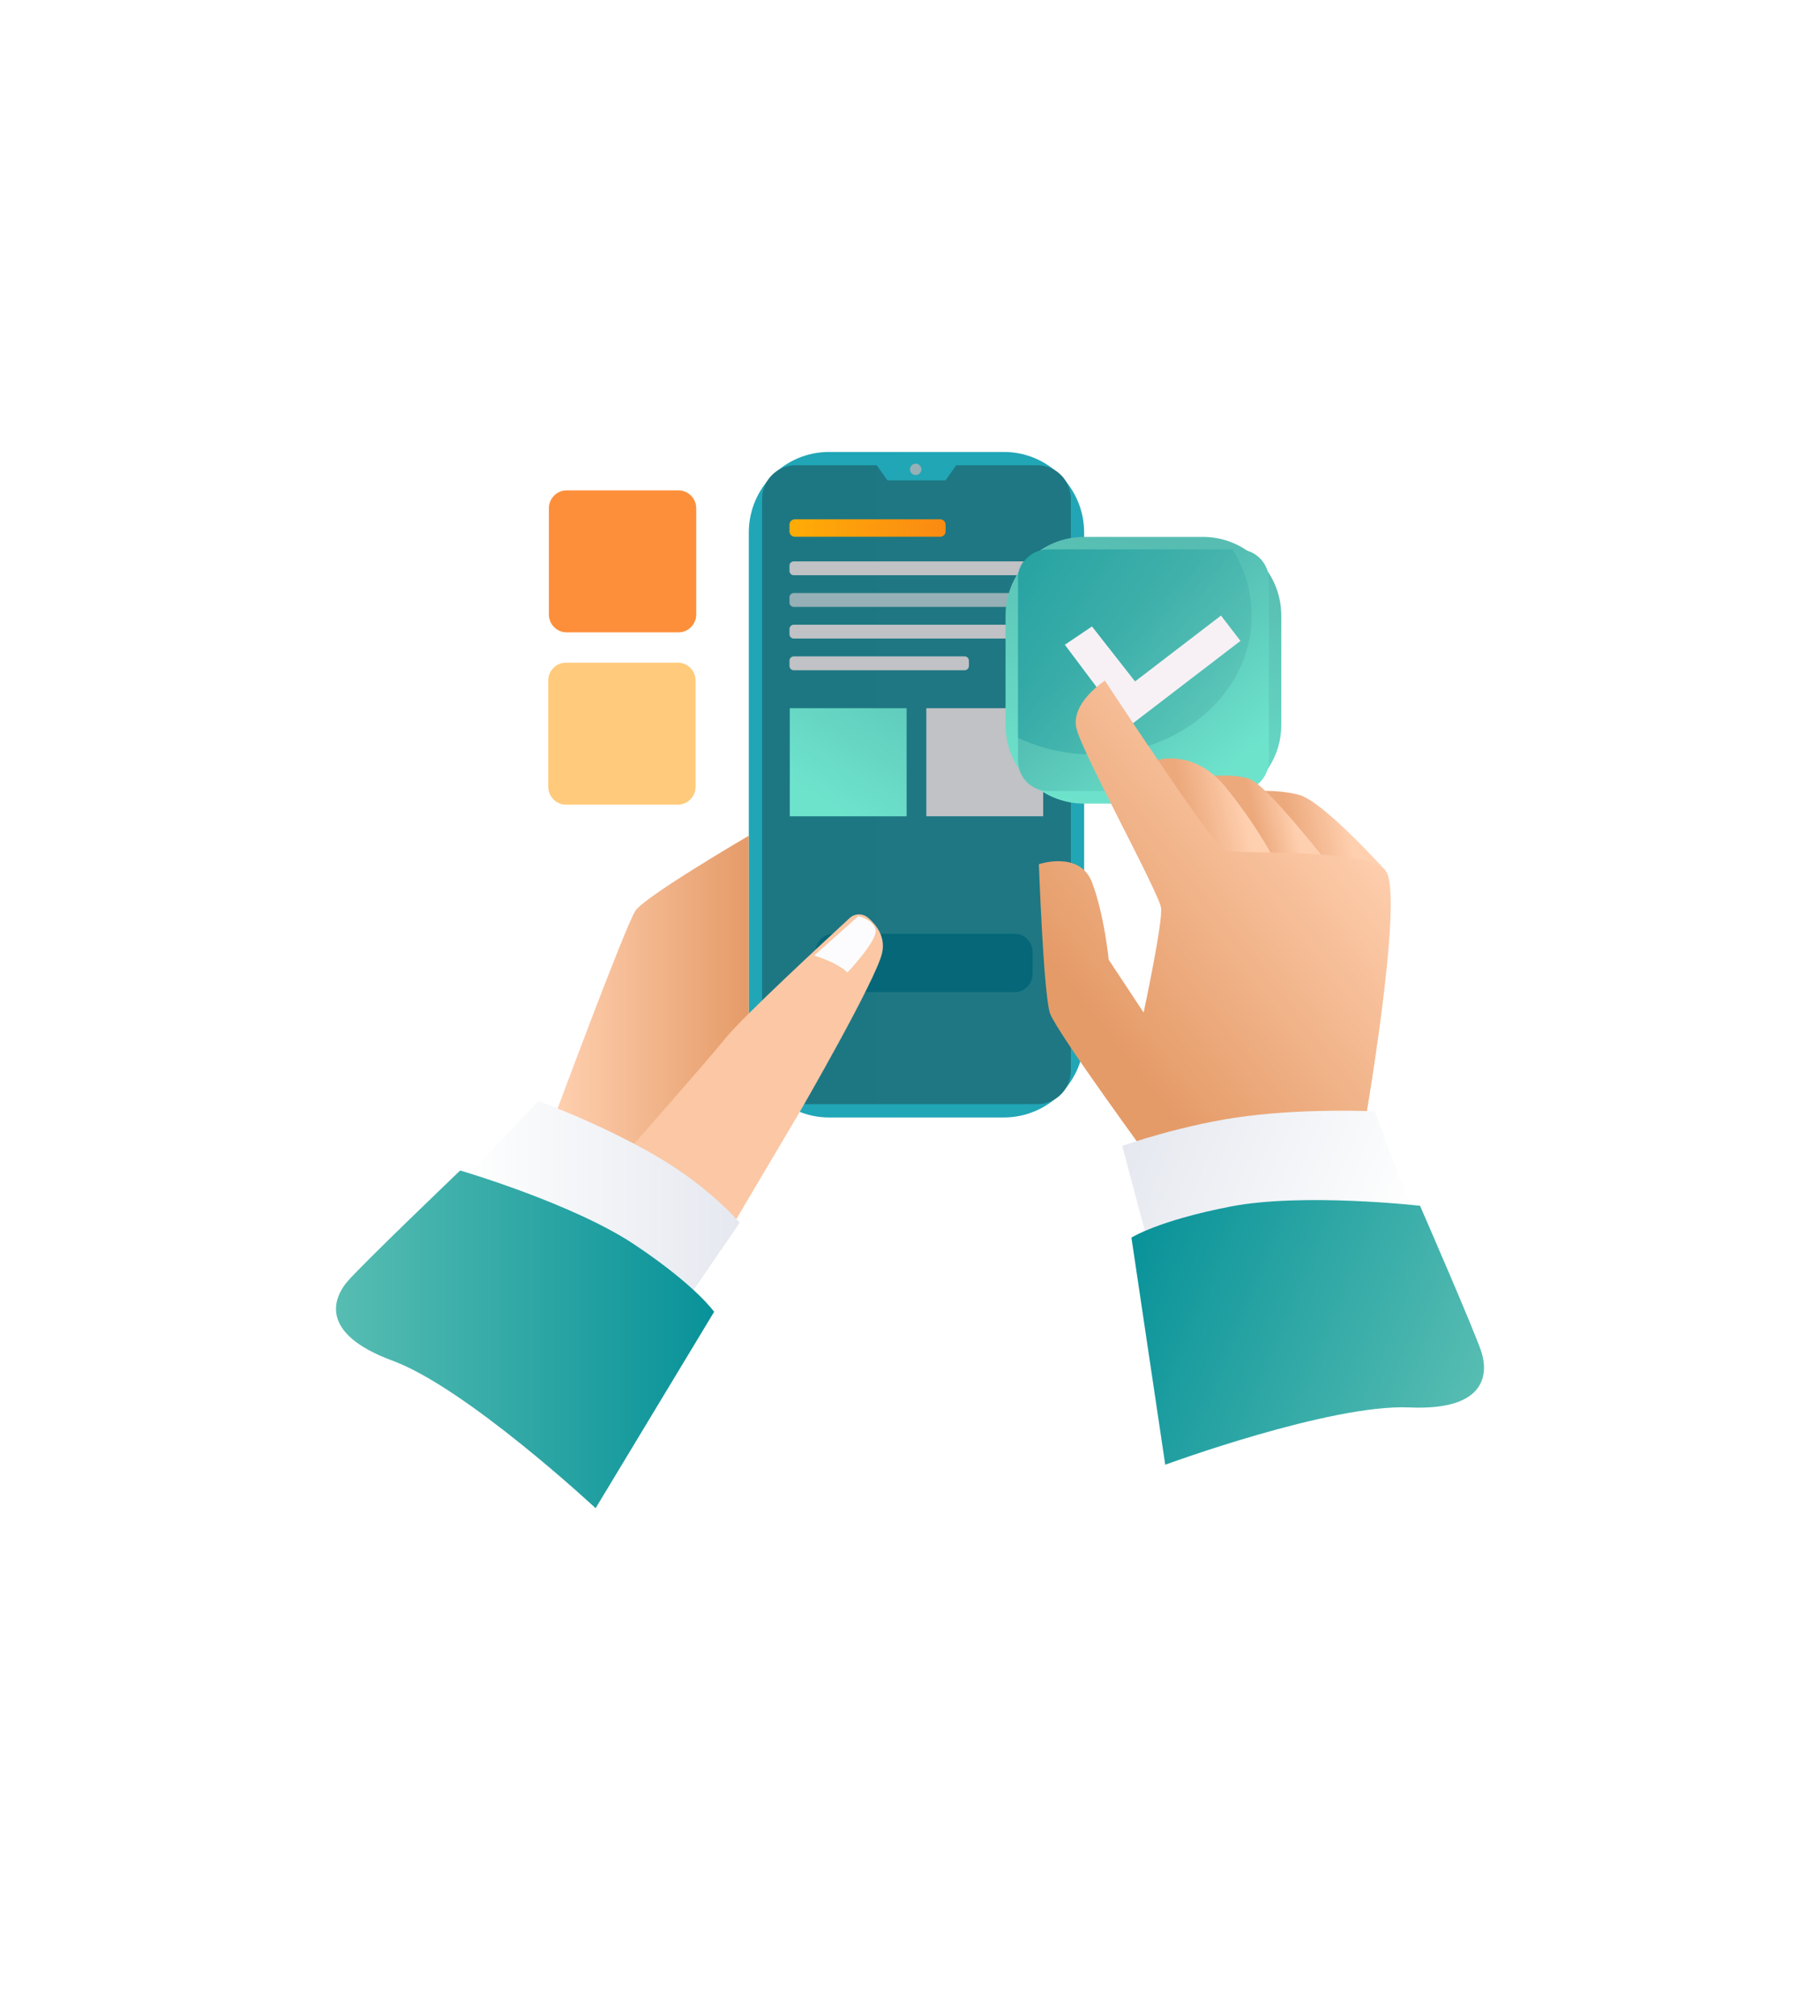 <svg width="130" height="144" viewBox="0 0 130 144" fill="none" xmlns="http://www.w3.org/2000/svg">
    <g filter="url(#filter0_d_7529_351676)">
        <path d="M9.071 35.282L62.071 5.638C63.891 4.62 66.109 4.62 67.929 5.638L120.929 35.282C122.825 36.343 124 38.346 124 40.519V99.481C124 101.654 122.825 103.657 120.929 104.718L67.929 134.362C66.109 135.38 63.891 135.38 62.071 134.362L9.071 104.718C7.175 103.657 6 101.654 6 99.481V40.519C6 38.346 7.175 36.343 9.071 35.282Z" fill="white"/>
    </g>
    <path d="M71.705 79.812H59.219C56.053 79.812 53.486 77.234 53.486 74.056V38.037C53.486 34.857 56.054 32.28 59.219 32.28H71.705C74.871 32.28 77.438 34.858 77.438 38.037V74.056C77.439 77.234 74.871 79.812 71.705 79.812Z" fill="url(#paint0_linear_7529_351676)"/>
    <path d="M76.491 35.63V76.461C76.491 77.786 75.42 78.86 74.101 78.86H56.825C55.506 78.86 54.435 77.786 54.435 76.461V35.63C54.435 34.305 55.506 33.23 56.825 33.23H62.624L63.389 34.311H67.539L68.3 33.23H74.103C75.42 33.23 76.491 34.304 76.491 35.63Z" fill="url(#paint1_linear_7529_351676)"/>
    <path d="M65.811 33.523C65.811 33.748 65.63 33.93 65.406 33.93C65.182 33.93 65.001 33.748 65.001 33.523C65.001 33.298 65.182 33.117 65.406 33.117C65.63 33.117 65.811 33.298 65.811 33.523Z" fill="#95B0B6"/>
    <path d="M67.159 38.338H56.777C56.565 38.338 56.392 38.163 56.392 37.951V37.477C56.392 37.265 56.565 37.09 56.777 37.09H67.157C67.369 37.09 67.543 37.265 67.543 37.477V37.951C67.544 38.163 67.371 38.338 67.159 38.338Z" fill="url(#paint2_linear_7529_351676)"/>
    <path d="M73.45 41.085H56.698C56.53 41.085 56.392 40.946 56.392 40.777V40.402C56.392 40.233 56.53 40.094 56.698 40.094H73.45C73.618 40.094 73.756 40.233 73.756 40.402V40.777C73.756 40.946 73.619 41.085 73.45 41.085Z" fill="#C0C2C5"/>
    <path d="M73.45 43.347H56.698C56.53 43.347 56.392 43.208 56.392 43.039V42.664C56.392 42.495 56.53 42.356 56.698 42.356H73.45C73.618 42.356 73.756 42.495 73.756 42.664V43.039C73.756 43.208 73.619 43.347 73.45 43.347Z" fill="#95B0B6"/>
    <path d="M73.45 45.608H56.698C56.53 45.608 56.392 45.469 56.392 45.301V44.925C56.392 44.757 56.53 44.618 56.698 44.618H73.45C73.618 44.618 73.756 44.757 73.756 44.925V45.301C73.756 45.471 73.619 45.608 73.45 45.608Z" fill="#C0C2C5"/>
    <path d="M68.903 47.872H56.698C56.53 47.872 56.392 47.733 56.392 47.564V47.189C56.392 47.02 56.53 46.881 56.698 46.881H68.903C69.071 46.881 69.209 47.02 69.209 47.189V47.564C69.209 47.733 69.073 47.872 68.903 47.872Z" fill="#C0C2C5"/>
    <path d="M64.76 50.581H56.413V58.303H64.76V50.581Z" fill="url(#paint3_linear_7529_351676)"/>
    <path d="M74.513 50.581H66.166V58.302H74.513V50.581Z" fill="#C0C2C5"/>
    <path d="M72.469 70.855H59.541C58.833 70.855 58.254 70.274 58.254 69.563V67.984C58.254 67.273 58.833 66.692 59.541 66.692H72.469C73.177 66.692 73.756 67.273 73.756 67.984V69.563C73.756 70.273 73.177 70.855 72.469 70.855Z" fill="url(#paint4_linear_7529_351676)"/>
    <path d="M39.592 79.812C39.592 79.812 44.686 66.076 45.393 65.038C46.099 64 53.487 59.688 53.487 59.688V73.417L47.184 83.598C47.183 83.6 40.787 79.922 39.592 79.812Z" fill="url(#paint5_linear_7529_351676)"/>
    <path d="M52.09 87.919L57.136 79.397C57.136 79.397 62.573 70.002 63.007 68.067C63.268 66.909 62.595 66.053 62.011 65.552C61.626 65.223 61.061 65.227 60.69 65.57C58.829 67.284 53.044 72.641 51.862 74.102C50.449 75.849 44.957 82.073 44.957 82.073L52.09 87.919Z" fill="url(#paint6_linear_7529_351676)"/>
    <path d="M58.153 68.249C58.153 68.249 58.916 68.462 59.636 68.845C60.356 69.228 60.527 69.461 60.527 69.461C60.527 69.461 62.728 67.142 62.538 66.397C62.349 65.652 61.31 65.439 61.31 65.439L58.153 68.249Z" fill="#FCFCFE"/>
    <path d="M38.449 78.634C38.449 78.634 42.759 80.195 46.737 82.485C50.714 84.775 52.835 87.331 52.835 87.331L48.858 93.135C48.858 93.135 44.246 89.035 39.791 86.958C35.337 84.881 33.046 84.355 33.046 84.355L38.449 78.634Z" fill="url(#paint7_linear_7529_351676)"/>
    <path d="M32.869 83.6C32.869 83.6 40.933 85.957 45.337 88.902C49.74 91.847 51.008 93.695 51.008 93.695L42.544 107.72C42.544 107.72 33.327 99.135 28.031 97.181C22.735 95.227 23.857 92.677 24.778 91.571C25.698 90.465 32.869 83.6 32.869 83.6Z" fill="url(#paint8_linear_7529_351676)"/>
    <path d="M85.918 57.395H77.429C74.334 57.395 71.825 54.876 71.825 51.77V43.973C71.825 40.866 74.334 38.347 77.429 38.347H85.918C89.013 38.347 91.52 40.866 91.52 43.973V51.77C91.522 54.876 89.013 57.395 85.918 57.395Z" fill="url(#paint9_linear_7529_351676)"/>
    <path d="M90.633 41.411V54.331C90.633 55.528 89.661 56.501 88.468 56.501H74.879C73.686 56.501 72.718 55.526 72.718 54.331V41.411C72.718 40.214 73.688 39.241 74.879 39.241H88.468C89.661 39.24 90.633 40.214 90.633 41.411Z" fill="url(#paint10_linear_7529_351676)"/>
    <path opacity="0.61" d="M89.405 43.963C89.405 49.445 84.34 53.887 78.093 53.887C76.147 53.887 74.317 53.455 72.718 52.697V41.212C72.718 40.125 73.688 39.241 74.879 39.241H88.044C88.913 40.646 89.405 42.254 89.405 43.963Z" fill="url(#paint11_linear_7529_351676)"/>
    <path d="M76.061 46.05L80.509 51.977L88.604 45.775L87.214 43.967L81.075 48.67L77.999 44.743L76.061 46.05Z" fill="#F7F1F5"/>
    <path d="M98.952 62.161C98.952 62.161 94.496 57.213 92.786 56.769C91.077 56.326 89.123 56.531 89.123 56.531L93.721 62.783L98.952 62.161Z" fill="url(#paint12_linear_7529_351676)"/>
    <path d="M95.157 62.047C95.157 62.047 90.534 56.067 89.232 55.625C87.929 55.183 85.816 55.504 85.816 55.504L90.086 62.047H95.157Z" fill="url(#paint13_linear_7529_351676)"/>
    <path d="M82.702 54.277C82.702 54.277 85.324 53.464 87.562 56.243C89.799 59.023 90.885 61.134 90.885 61.134L87.194 62.903L82.702 54.277Z" fill="url(#paint14_linear_7529_351676)"/>
    <path d="M82.371 83.128C82.371 83.128 75.466 73.71 75.003 72.379C74.539 71.049 74.206 61.723 74.206 61.723C74.206 61.723 77.136 60.723 78.009 63.038C78.882 65.354 79.194 68.546 79.194 68.546L81.687 72.319C81.687 72.319 83.058 65.917 82.934 64.853C82.809 63.789 77.324 53.838 76.887 52.023C76.451 50.207 78.922 48.614 78.922 48.614C78.922 48.614 86.674 60.446 87.485 60.742C88.294 61.036 97.52 60.535 98.954 62.163C100.388 63.79 97.348 81.095 97.348 81.095L82.371 83.128Z" fill="url(#paint15_linear_7529_351676)"/>
    <path d="M98.194 79.376C98.194 79.376 93.618 79.144 89.069 79.713C84.519 80.282 80.161 81.843 80.161 81.843L81.987 88.713C81.987 88.713 88.848 86.72 93.755 86.533C98.662 86.345 100.978 86.747 100.978 86.747L98.194 79.376Z" fill="url(#paint16_linear_7529_351676)"/>
    <path d="M101.431 86.12C101.431 86.12 93.086 85.167 87.892 86.175C82.698 87.183 80.817 88.395 80.817 88.395L83.231 104.614C83.231 104.614 95.034 100.271 100.671 100.522C106.309 100.773 106.254 97.985 105.83 96.609C105.405 95.234 101.431 86.12 101.431 86.12Z" fill="url(#paint17_linear_7529_351676)"/>
    <path d="M49.73 36.299V43.889C49.73 44.593 49.159 45.165 48.459 45.165H40.477C39.776 45.165 39.206 44.593 39.206 43.889V36.299C39.206 35.596 39.776 35.023 40.477 35.023H48.459C49.159 35.023 49.73 35.596 49.73 36.299Z" fill="#FD8F3B"/>
    <path d="M49.684 48.605V56.195C49.684 56.898 49.113 57.47 48.414 57.47H40.431C39.73 57.47 39.16 56.898 39.16 56.195V48.605C39.16 47.901 39.73 47.329 40.431 47.329H48.414C49.113 47.329 49.684 47.901 49.684 48.605Z" fill="url(#paint18_linear_7529_351676)"/>
    <defs>
        <filter id="filter0_d_7529_351676" x="0" y="0.875" width="130" height="142.25" filterUnits="userSpaceOnUse" color-interpolation-filters="sRGB">
            <feFlood flood-opacity="0" result="BackgroundImageFix"/>
            <feColorMatrix in="SourceAlpha" type="matrix" values="0 0 0 0 0 0 0 0 0 0 0 0 0 0 0 0 0 0 127 0" result="hardAlpha"/>
            <feOffset dy="2"/>
            <feGaussianBlur stdDeviation="3"/>
            <feColorMatrix type="matrix" values="0 0 0 0 0.474 0 0 0 0 0.517 0 0 0 0 0.646 0 0 0 0.4 0"/>
            <feBlend mode="normal" in2="BackgroundImageFix" result="effect1_dropShadow_7529_351676"/>
            <feBlend mode="normal" in="SourceGraphic" in2="effect1_dropShadow_7529_351676" result="shape"/>
        </filter>
        <linearGradient id="paint0_linear_7529_351676" x1="-247.32" y1="123034" x2="1878.12" y2="123034" gradientUnits="userSpaceOnUse">
            <stop stop-color="#079DB2"/>
            <stop offset="1" stop-color="#B5DACE"/>
        </linearGradient>
        <linearGradient id="paint1_linear_7529_351676" x1="-379.612" y1="117351" x2="2796.98" y2="117351" gradientUnits="userSpaceOnUse">
            <stop stop-color="#056777"/>
            <stop offset="1" stop-color="#B5DACE"/>
        </linearGradient>
        <linearGradient id="paint2_linear_7529_351676" x1="56.392" y1="37.714" x2="67.544" y2="37.714" gradientUnits="userSpaceOnUse">
            <stop stop-color="#FFAC06"/>
            <stop offset="0.995" stop-color="#FA8A13"/>
        </linearGradient>
        <linearGradient id="paint3_linear_7529_351676" x1="66.748" y1="44.684" x2="58.716" y2="57.301" gradientUnits="userSpaceOnUse">
            <stop stop-color="#57BDB2"/>
            <stop offset="1" stop-color="#6EE3CC"/>
        </linearGradient>
        <linearGradient id="paint4_linear_7529_351676" x1="-6739.67" y1="11639.1" x2="-5335.82" y2="11639.1" gradientUnits="userSpaceOnUse">
            <stop stop-color="#079DB2"/>
            <stop offset="1" stop-color="#056777"/>
        </linearGradient>
        <linearGradient id="paint5_linear_7529_351676" x1="39.592" y1="71.644" x2="53.486" y2="71.644" gradientUnits="userSpaceOnUse">
            <stop stop-color="#FFD0B0"/>
            <stop offset="1" stop-color="#E59B68"/>
        </linearGradient>
        <linearGradient id="paint6_linear_7529_351676" x1="-8022.17" y1="62534.7" x2="-5360.46" y2="62534.7" gradientUnits="userSpaceOnUse">
            <stop stop-color="#E8A271"/>
            <stop offset="1" stop-color="#FBC7A4"/>
        </linearGradient>
        <linearGradient id="paint7_linear_7529_351676" x1="33.045" y1="85.883" x2="52.835" y2="85.883" gradientUnits="userSpaceOnUse">
            <stop stop-color="white"/>
            <stop offset="1" stop-color="#E5E8EF"/>
        </linearGradient>
        <linearGradient id="paint8_linear_7529_351676" x1="24" y1="95.659" x2="51.008" y2="95.659" gradientUnits="userSpaceOnUse">
            <stop stop-color="#57BDB2"/>
            <stop offset="1" stop-color="#089299"/>
        </linearGradient>
        <linearGradient id="paint9_linear_7529_351676" x1="83.695" y1="39.252" x2="79.236" y2="58.11" gradientUnits="userSpaceOnUse">
            <stop stop-color="#57BDB2"/>
            <stop offset="1" stop-color="#6EE3CC"/>
        </linearGradient>
        <linearGradient id="paint10_linear_7529_351676" x1="79.442" y1="45.23" x2="87.755" y2="54.985" gradientUnits="userSpaceOnUse">
            <stop stop-color="#50B9B0"/>
            <stop offset="1" stop-color="#6EE3CC"/>
        </linearGradient>
        <linearGradient id="paint11_linear_7529_351676" x1="87.62" y1="50.628" x2="71.222" y2="40.16" gradientUnits="userSpaceOnUse">
            <stop stop-color="#57BDB2"/>
            <stop offset="1" stop-color="#089299"/>
        </linearGradient>
        <linearGradient id="paint12_linear_7529_351676" x1="96.367" y1="58.866" x2="92.251" y2="59.706" gradientUnits="userSpaceOnUse">
            <stop stop-color="#FFD0B0"/>
            <stop offset="1" stop-color="#ECA97C"/>
        </linearGradient>
        <linearGradient id="paint13_linear_7529_351676" x1="92.408" y1="58.311" x2="89.73" y2="58.953" gradientUnits="userSpaceOnUse">
            <stop stop-color="#FFD0B0"/>
            <stop offset="1" stop-color="#ECA97C"/>
        </linearGradient>
        <linearGradient id="paint14_linear_7529_351676" x1="88.918" y1="57.724" x2="84.802" y2="58.613" gradientUnits="userSpaceOnUse">
            <stop stop-color="#FFD0B0"/>
            <stop offset="1" stop-color="#ECA97C"/>
        </linearGradient>
        <linearGradient id="paint15_linear_7529_351676" x1="97.078" y1="57.736" x2="78.099" y2="72.689" gradientUnits="userSpaceOnUse">
            <stop stop-color="#FFD0B0"/>
            <stop offset="1" stop-color="#E59B68"/>
        </linearGradient>
        <linearGradient id="paint16_linear_7529_351676" x1="100.313" y1="88.343" x2="80.838" y2="80.22" gradientUnits="userSpaceOnUse">
            <stop stop-color="white"/>
            <stop offset="1" stop-color="#E5E8EF"/>
        </linearGradient>
        <linearGradient id="paint17_linear_7529_351676" x1="104.973" y1="100.684" x2="80.03" y2="90.281" gradientUnits="userSpaceOnUse">
            <stop stop-color="#57BDB2"/>
            <stop offset="1" stop-color="#089299"/>
        </linearGradient>
        <linearGradient id="paint18_linear_7529_351676" x1="10265.6" y1="25468.2" x2="9414.25" y2="24223" gradientUnits="userSpaceOnUse">
            <stop stop-color="#F7931E"/>
            <stop offset="1" stop-color="#FFCA7B"/>
        </linearGradient>
    </defs>
</svg>
